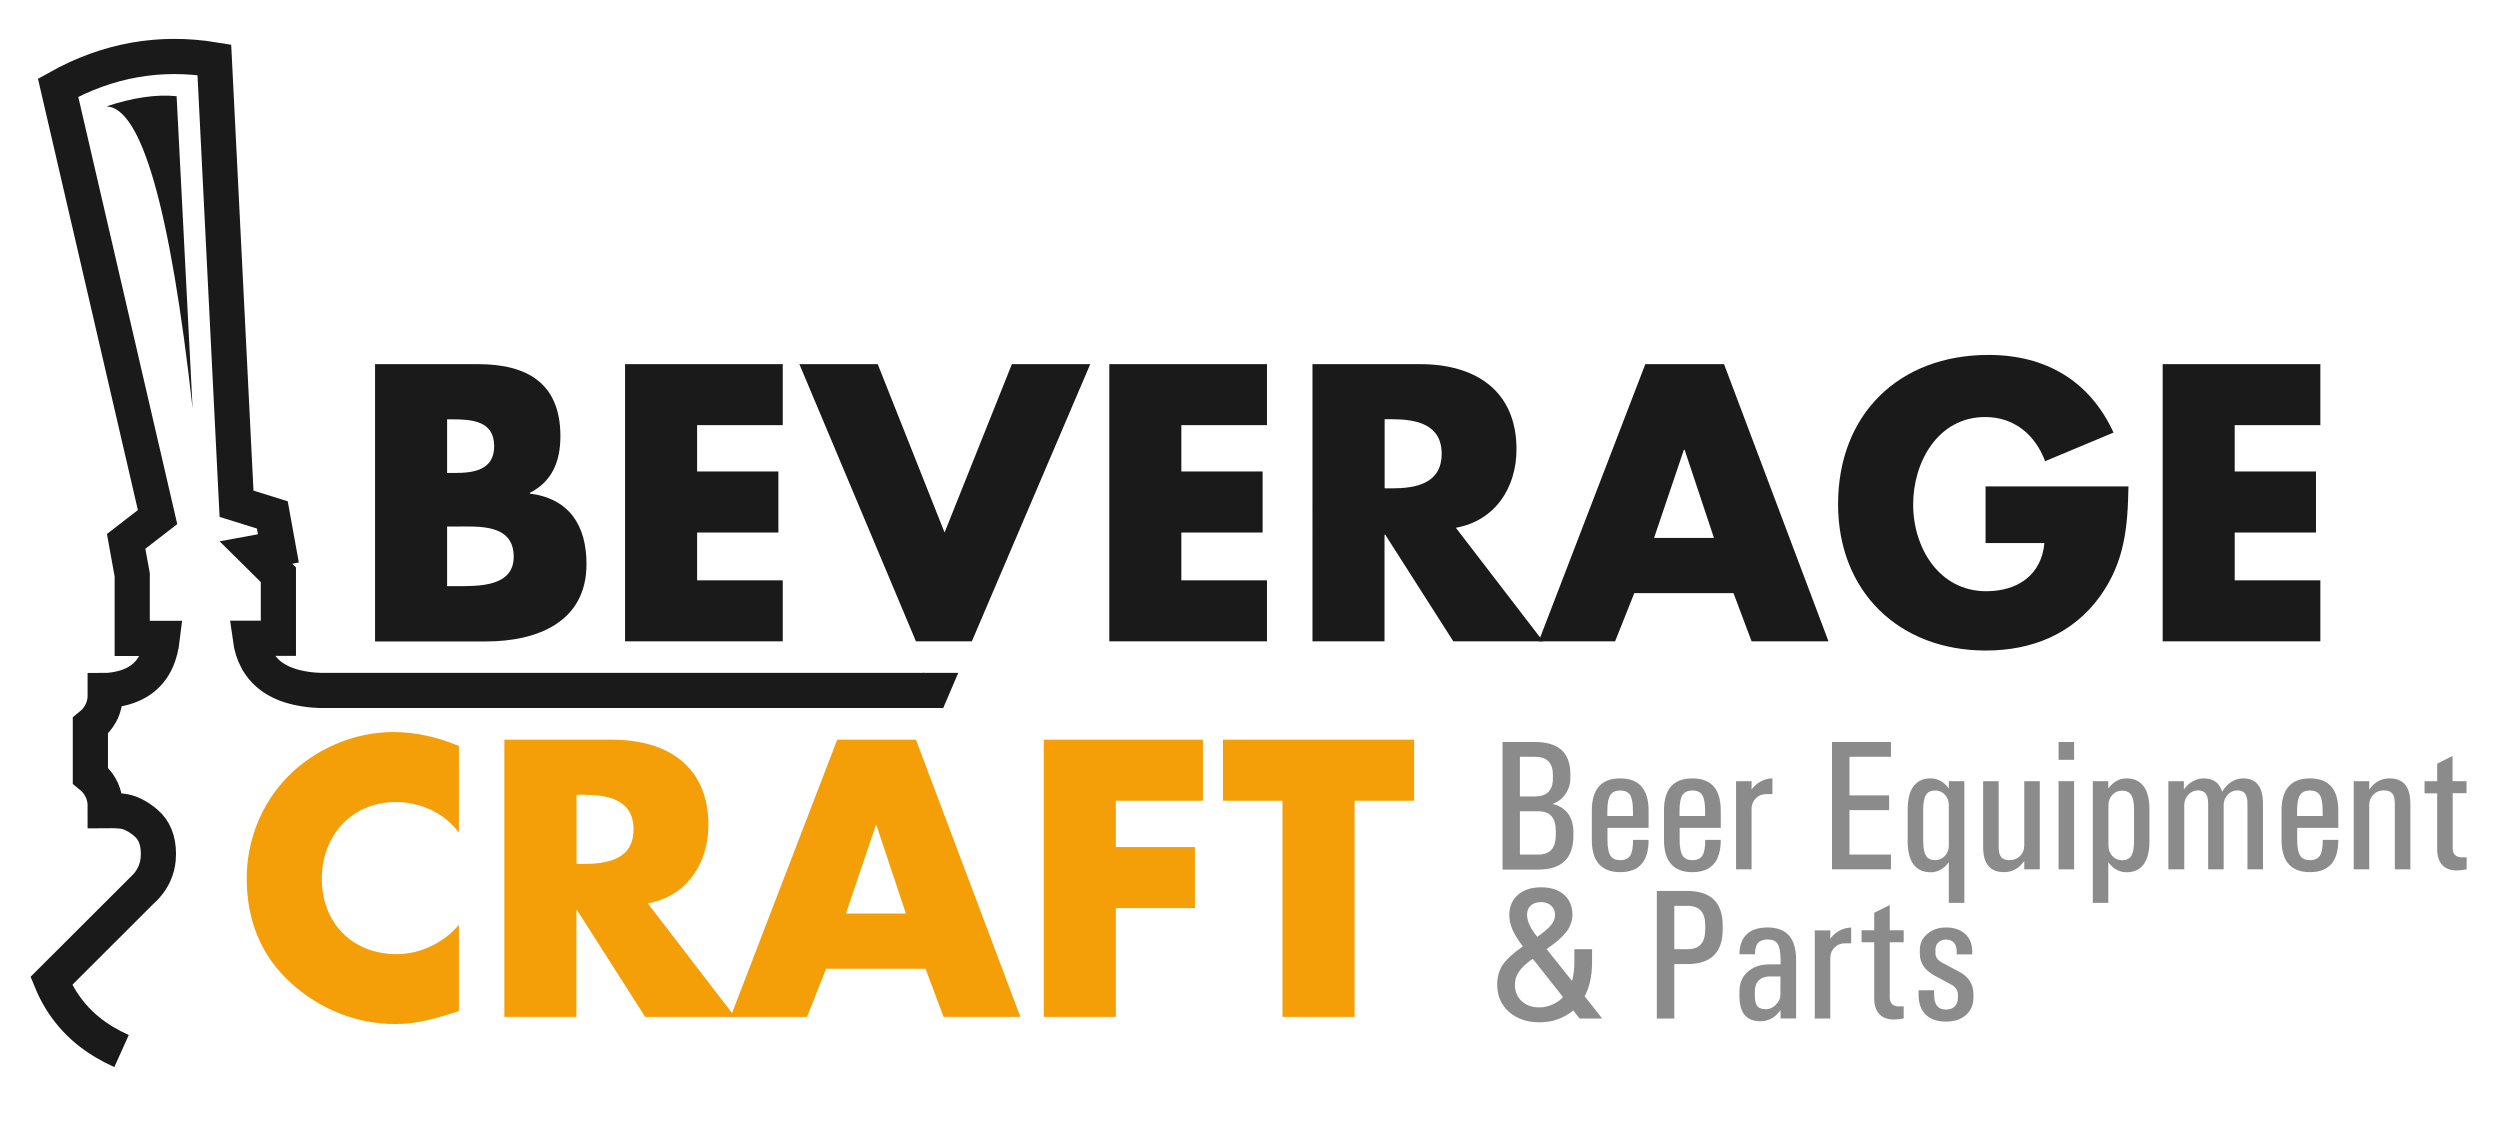 <?xml version="1.0" encoding="utf-8"?>
<!-- Generator: Adobe Illustrator 26.3.1, SVG Export Plug-In . SVG Version: 6.00 Build 0)  -->
<svg version="1.1" xmlns="http://www.w3.org/2000/svg" xmlns:xlink="http://www.w3.org/1999/xlink" x="0px" y="0px"
	 viewBox="0 0 2061 925.7" style="enable-background:new 0 0 2061 925.7;" xml:space="preserve">
<style type="text/css">
	.st0{fill:#1A1A1A;}
	.st1{fill:none;stroke:#1A1A1A;stroke-width:29;stroke-miterlimit:3;}
	.st2{fill:none;}
	.st3{fill:#F49E08;}
	.st4{fill:#8B8B8B;}
</style>
<g id="Layer_2">
</g>
<g id="Layer_1">
	<g>
		<g>
			<g id="Layer2_0_FILL">
				<path class="st0" d="M145.6,79.3c-16.5-1.7-35.8,1.1-57.9,8.4c29,1,52.7,84.1,71.1,249.2L145.6,79.3z"/>
			</g>
		</g>
		<path id="Layer2_0_1_STROKES" class="st1" d="M762.1,569.2H264.1c-5.5-0.2-10.6-0.7-15.2-1.6c-17.9-3.2-30.2-11.1-37-23.6
			c0,0-0.1-0.1-0.1-0.1c-2.7-5.1-4.6-11-5.5-17.7h23.2v-52.4L211,455.5l18.5-3.4l-5-27.6l-29.5-9.2l-18.3-366
			c-45.1-7.4-88,0.2-128.8,23l82,354l-25.9,20l5,27.6v52.4h24.8c-0.8,6.7-2.3,12.5-4.5,17.7c-6.3,14.3-18.5,22.5-36.5,24.8
			c-2,0.2-3.5,0.5-6.1,0.5c0,2.8,0.1,5.6-0.2,7.9c-1.1,8.4-5.1,15.4-12,21v41.2c6.9,5.6,10.9,12.6,12,21c0.2,1.4,0.2,4,0.2,8
			c2.7,0,7.4-0.4,13.8,0.3s13.1,4,19.9,9.8c6.8,5.8,10.2,14.3,10.2,25.5c0,1.4-0.1,2.9-0.2,4.3c-0.8,8.3-4,15.6-9.5,21.9
			c-0.7,0.8-1.5,1.6-2.2,2.4c-0.8,0.8-1.6,1.5-2.4,2.2l-74,73.9c8.8,21.4,23.3,38.2,43.5,50.3c4.5,2.7,9.3,5.2,14.4,7.5
			 M120.9,730.2l-4.7,4.7"/>
		<rect x="185.2" y="198.5" class="st2" width="1764.6" height="730.1"/>
		<g>
			<path class="st0" d="M309.2,528.7V300.2h84.9c40.6,0,67.9,15.8,67.9,59.4c0,20.6-6.7,37.3-25.2,46.7v0.6
				c32.7,4.2,46.7,26.4,46.7,58.2c0,47.9-40.9,63.7-82.7,63.7H309.2z M368.6,389.9h6.7c15.8,0,32.1-2.7,32.1-22.1
				c0-20.9-18.5-22.1-34.6-22.1h-4.2V389.9z M368.6,483.2h7.6c17.6,0,47.3,0.9,47.3-24.2c0-27.6-29.4-24.9-48.8-24.9h-6.1V483.2z"/>
			<path class="st0" d="M574.7,350.5v38.2h67V439h-67v39.4h70.6v50.3h-130V300.2h130v50.3H574.7z"/>
			<path class="st0" d="M778.7,439l55.5-138.8h64.6l-97.6,228.5h-46.1L659,300.2h64.6L778.7,439z"/>
			<path class="st0" d="M973.9,350.5v38.2h67V439h-67v39.4h70.6v50.3h-130V300.2h130v50.3H973.9z"/>
			<path class="st0" d="M1272.1,528.7h-74l-56.1-87.9h-0.6v87.9h-59.4V300.2h88.8c45.2,0,79.4,21.5,79.4,70.3
				c0,31.5-17.6,58.8-50,64.6L1272.1,528.7z M1141.5,402.6h5.8c19.4,0,41.2-3.6,41.2-28.5c0-24.9-21.8-28.5-41.2-28.5h-5.8V402.6z"
				/>
			<path class="st0" d="M1347.3,489l-15.8,39.7h-63l87.9-228.5h64.9l86.1,228.5H1444l-14.9-39.7H1347.3z M1388.8,370.8h-0.6
				l-24.6,72.7h49.4L1388.8,370.8z"/>
			<path class="st0" d="M1754.7,401.1c-0.6,33.3-3,61.8-23.3,90.3c-22.4,31.2-56.1,44.9-94.3,44.9c-71.8,0-121.8-48.8-121.8-120.6
				c0-74.3,50.3-123.1,124-123.1c47,0,83.4,21.2,103.1,64l-56.4,23.6c-8.2-21.8-25.5-36.4-49.4-36.4c-39.1,0-59.4,37.3-59.4,72.1
				c0,35.5,21.2,71.5,60.3,71.5c25.8,0,45.5-13.3,47.9-39.7h-48.5v-46.7H1754.7z"/>
			<path class="st0" d="M1842.3,350.5v38.2h67V439h-67v39.4h70.6v50.3h-130V300.2h130v50.3H1842.3z"/>
			<path class="st3" d="M378.3,686.4c-12.1-16.4-31.8-25.2-52.1-25.2c-36.4,0-60.9,27.9-60.9,63.3c0,36.1,24.9,62.1,61.8,62.1
				c19.4,0,38.8-9.4,51.2-24.2v71.2c-19.7,6.1-33.9,10.6-52.4,10.6c-31.8,0-62.1-12.1-85.8-33.6c-25.2-22.7-36.7-52.4-36.7-86.4
				c0-31.2,11.8-61.2,33.6-83.7c22.4-23,54.9-37,87-37c19.1,0,36.7,4.2,54.3,11.5V686.4z"/>
			<path class="st3" d="M605.9,838.3h-74l-56.1-87.9h-0.6v87.9h-59.4V609.8h88.8c45.2,0,79.4,21.5,79.4,70.3
				c0,31.5-17.6,58.8-50,64.6L605.9,838.3z M475.3,712.2h5.8c19.4,0,41.2-3.6,41.2-28.5c0-24.9-21.8-28.5-41.2-28.5h-5.8V712.2z"/>
			<path class="st3" d="M681.1,798.6l-15.8,39.7h-63l87.9-228.5h64.9l86.1,228.5h-63.3l-14.9-39.7H681.1z M722.6,680.4H722
				l-24.6,72.7h49.4L722.6,680.4z"/>
			<path class="st3" d="M919.9,660.1v38.2h65.2v50.3h-65.2v89.7h-59.4V609.8h131.2v50.3H919.9z"/>
			<path class="st3" d="M1116.7,838.3h-59.4V660.1h-49.1v-50.3h157.6v50.3h-49.1V838.3z"/>
		</g>
		<g>
			<path class="st4" d="M1265.4,611.7c19.4,0,29.2,8.8,29.2,26.3v3.1c0,5.1-1.3,9.5-4,13.4c-2.6,3.9-6.2,6.6-10.7,8.3
				c5.5,1.2,9.7,3.9,12.7,7.8c3,4,4.5,9.1,4.5,15.4v3.1c0,18.6-9.7,27.8-29.2,27.8h-29.2V611.7H1265.4z M1265.4,623.9H1253v32.7
				h12.4c9.8,0,14.8-4.9,14.8-14.8v-3.1C1280.2,628.8,1275.3,623.9,1265.4,623.9z M1267.8,668.8H1253v35.7h14.8
				c5.1,0,8.8-1.3,11.2-4c2.4-2.7,3.6-6.8,3.6-12.3v-3.1c0-5.6-1.2-9.7-3.6-12.3C1276.6,670.1,1272.9,668.8,1267.8,668.8z"/>
			<path class="st4" d="M1335.7,641.7c15.6,0,23.4,8.9,23.4,26.6v14.2h-33.9v9.9c0,6,0.8,10.3,2.4,12.9c1.6,2.6,4.3,3.8,8.2,3.8
				c3.9,0,6.6-1.3,8.2-3.8c1.6-2.6,2.3-6.9,2.3-12.9h12.8c0,17.8-7.8,26.6-23.4,26.6c-15.6,0-23.4-8.9-23.4-26.6v-24.1
				C1312.3,650.6,1320.1,641.7,1335.7,641.7z M1325.1,668.4v4.3h21.1v-4.3c0-6-0.8-10.3-2.3-12.9c-1.6-2.6-4.3-3.8-8.2-3.8
				c-3.9,0-6.6,1.3-8.2,3.8C1325.9,658,1325.1,662.3,1325.1,668.4z"/>
			<path class="st4" d="M1395.2,641.7c15.6,0,23.4,8.9,23.4,26.6v14.2h-33.9v9.9c0,6,0.8,10.3,2.4,12.9c1.6,2.6,4.3,3.8,8.2,3.8
				c3.9,0,6.6-1.3,8.2-3.8c1.6-2.6,2.3-6.9,2.3-12.9h12.8c0,17.8-7.8,26.6-23.4,26.6c-15.6,0-23.4-8.9-23.4-26.6v-24.1
				C1371.7,650.6,1379.5,641.7,1395.2,641.7z M1384.6,668.4v4.3h21.1v-4.3c0-6-0.8-10.3-2.3-12.9c-1.6-2.6-4.3-3.8-8.2-3.8
				c-3.9,0-6.6,1.3-8.2,3.8C1385.4,658,1384.6,662.3,1384.6,668.4z"/>
			<path class="st4" d="M1431.2,716.8V644h12.8v6.9c2-2.8,4.5-5.1,7.6-6.7c3.1-1.6,6.3-2.5,9.6-2.5v13h-5.3c-3.4,0-6.2,1.2-8.5,3.5
				c-2.3,2.4-3.4,5.2-3.4,8.4v50.1H1431.2z"/>
			<path class="st4" d="M1510.3,716.8V611.7h48.6v12.2h-34.2v31.8h32.7v12.2h-32.7v36.6h34.2v12.2H1510.3z"/>
			<path class="st4" d="M1619.4,744.3h-12.8v-33.5c-4.1,5.5-9.1,8.3-15.1,8.3c-6.1,0-10.7-2.2-14-6.5c-3.2-4.3-4.8-10.6-4.8-18.9
				v-26.6c0-8.3,1.6-14.5,4.8-18.9c3.2-4.3,7.9-6.5,14-6.5c6,0,11.1,2.8,15.1,8.3v-6h12.8V744.3z M1585.5,693.7
				c0,5.5,0.8,9.4,2.3,11.8c1.5,2.4,4.1,3.6,7.6,3.6c3.2,0,5.8-1.2,8-3.5c2.1-2.3,3.2-5.1,3.2-8.4v-33.6c0-3.3-1.1-6.1-3.2-8.4
				c-2.1-2.3-4.8-3.5-8-3.5c-3.6,0-6.1,1.2-7.6,3.6c-1.5,2.4-2.3,6.4-2.3,11.8V693.7z"/>
			<path class="st4" d="M1681.6,644v72.7h-12.8v-6.9c-4.3,6.1-9.8,9.2-16.7,9.2c-11.5,0-17.2-6.9-17.2-20.8V644h12.8v54.2
				c0,3.9,0.7,6.7,2.1,8.4c1.4,1.7,3.8,2.5,7.1,2.5c3.4,0,6.2-1.2,8.5-3.5c2.3-2.4,3.4-5.2,3.4-8.4V644H1681.6z"/>
			<path class="st4" d="M1697.1,626.4v-14.7h12.8v14.7H1697.1z M1697.1,716.8V644h12.8v72.7H1697.1z"/>
			<path class="st4" d="M1725.3,744.3V644h12.8v6c4.1-5.5,9.1-8.3,15.1-8.3c6.1,0,10.7,2.2,14,6.5c3.2,4.3,4.8,10.6,4.8,18.9v26.6
				c0,8.3-1.6,14.5-4.8,18.9c-3.2,4.3-7.9,6.5-14,6.5c-6,0-11.1-2.8-15.1-8.3v33.5H1725.3z M1749.4,709.2c3.6,0,6.1-1.2,7.6-3.6
				c1.5-2.4,2.3-6.4,2.3-11.8v-26.6c0-5.5-0.8-9.4-2.3-11.8c-1.5-2.4-4.1-3.6-7.6-3.6c-3.2,0-5.8,1.2-8,3.5
				c-2.1,2.3-3.2,5.1-3.2,8.4v33.6c0,3.3,1.1,6.1,3.2,8.4C1743.5,708,1746.2,709.2,1749.4,709.2z"/>
			<path class="st4" d="M1787.6,716.8V644h12.8v6.9c1.9-2.8,4.3-5.1,7.2-6.7c2.9-1.6,5.9-2.5,9-2.5c8.1,0,13.2,3.7,15.3,11
				c2-3.4,4.6-6.1,7.6-8.1c3.1-1.9,6.3-2.9,9.6-2.9c11,0,16.5,6.9,16.5,20.8v54.2h-12.8v-54.2c0-3.8-0.7-6.5-2-8.3
				c-1.3-1.7-3.5-2.6-6.4-2.6c-3.1,0-5.7,1.2-7.9,3.6c-2.2,2.4-3.3,5.2-3.3,8.3v53.2h-12.8v-54.2c0-3.8-0.7-6.5-2-8.3
				c-1.3-1.7-3.5-2.6-6.4-2.6c-3.1,0-5.8,1.2-8,3.6c-2.2,2.4-3.3,5.2-3.3,8.3v53.2H1787.6z"/>
			<path class="st4" d="M1904.3,641.7c15.6,0,23.4,8.9,23.4,26.6v14.2h-33.9v9.9c0,6,0.8,10.3,2.4,12.9c1.6,2.6,4.3,3.8,8.2,3.8
				c3.9,0,6.6-1.3,8.2-3.8c1.6-2.6,2.3-6.9,2.3-12.9h12.8c0,17.8-7.8,26.6-23.4,26.6c-15.6,0-23.4-8.9-23.4-26.6v-24.1
				C1880.9,650.6,1888.7,641.7,1904.3,641.7z M1893.7,668.4v4.3h21.1v-4.3c0-6-0.8-10.3-2.3-12.9c-1.6-2.6-4.3-3.8-8.2-3.8
				c-3.9,0-6.6,1.3-8.2,3.8C1894.5,658,1893.7,662.3,1893.7,668.4z"/>
			<path class="st4" d="M1940.4,716.8V644h12.8v6.9c4.3-6.1,9.8-9.2,16.7-9.2c11.5,0,17.2,6.9,17.2,20.8v54.2h-12.8v-54.2
				c0-3.9-0.7-6.7-2.1-8.4c-1.4-1.7-3.8-2.5-7.1-2.5c-3.4,0-6.2,1.2-8.5,3.5c-2.3,2.4-3.4,5.2-3.4,8.4v53.2H1940.4z"/>
			<path class="st4" d="M2009.1,629.6l12.8-6.4V644h11.5v9.9H2022v45.4c0,5,2.6,7.5,7.9,7.5h3.6v9.9c-2.9,0.6-5.6,0.9-8.3,0.9
				c-5.1,0-9-1.5-11.8-4.5c-2.8-3-4.2-7.3-4.2-12.9V654h-10.4V644h10.4V629.6z"/>
			<path class="st4" d="M1312.5,782.4v10.8c0,11.1-2,20.5-6.1,28.1l14.5,18.4h-18.6l-5.3-6.7c-7.9,6.5-17.1,9.8-27.8,9.8
				c-10.3,0-18.7-2.9-25.2-8.6c-6.4-5.7-9.7-13.2-9.7-22.5c0-6.2,1.5-11.6,4.4-16.1c3-4.5,8.5-9.6,16.7-15.4
				c-4.2-5.6-7.1-10.3-8.7-14.2c-1.6-3.8-2.4-7.8-2.4-11.9c0-6.8,2.4-12.3,7.1-16.4c4.7-4.1,11.1-6.2,19.1-6.2c8,0,14.3,2,18.9,6.1
				c4.6,4.1,6.9,9.6,6.9,16.5c0,5-1.6,9.6-4.9,14c-3.3,4.3-8.7,9.1-16.4,14.3l21,26.3c1.3-4.9,1.9-10.1,1.9-15.4v-10.8H1312.5z
				 M1288.5,821.9l-24.9-31.5c-5.3,3.7-9.1,7.2-11.3,10.5c-2.3,3.3-3.4,6.9-3.4,10.8c0,5.7,1.9,10.2,5.6,13.7
				c3.7,3.4,8.7,5.1,14.8,5.1c3.4,0,7-0.8,10.8-2.5C1283.8,826.4,1286.6,824.3,1288.5,821.9z M1258.9,754.1c0,5.3,2.8,11.4,8.4,18.2
				c5.5-3.8,9.4-7.1,11.5-9.8c2.2-2.7,3.2-5.5,3.2-8.4c0-3.1-1.1-5.6-3.2-7.5c-2.1-1.9-4.9-2.9-8.2-2.9c-3.6,0-6.5,0.9-8.6,2.8
				C1259.9,748.4,1258.9,750.9,1258.9,754.1z"/>
			<path class="st4" d="M1365.9,839.7V734.5h25.1c19.4,0,29.2,9.5,29.2,28.6v3.1c0,19-9.7,28.6-29.2,28.6h-10.7v44.9H1365.9z
				 M1391,782.5c5.1,0,8.8-1.3,11.2-4c2.4-2.7,3.6-6.8,3.6-12.3v-3.1c0-5.6-1.2-9.7-3.6-12.3c-2.4-2.7-6.1-4-11.2-4h-10.7v35.7H1391
				z"/>
			<path class="st4" d="M1457.3,764.6c15.6,0,23.4,8.9,23.4,26.6v48.4h-12.8v-6.9c-4.3,6.1-9.8,9.2-16.7,9.2
				c-11.5,0-17.2-6.9-17.2-20.7v-3.9c0-6.8,2.3-12.2,6.9-16.2c4.6-4.1,10.6-6.1,18-6.1h9v-3.8c0-6-0.8-10.3-2.3-12.9
				c-1.6-2.6-4.3-3.8-8.2-3.8c-3.7,0-6.4,1-8.1,2.9c-1.7,2-2.5,5.1-2.5,9.3h-12.8c0-7.2,2-12.7,6-16.5
				C1443.9,766.5,1449.7,764.6,1457.3,764.6z M1467.8,805h-9c-3.8,0-6.7,1.1-8.9,3.2c-2.1,2.2-3.2,5.2-3.2,9.1v3.9
				c0,3.8,0.7,6.6,2.1,8.3c1.4,1.7,3.8,2.5,7.1,2.5c3,0,5.8-1.3,8.2-3.8c2.5-2.5,3.7-5.2,3.7-8.2V805z"/>
			<path class="st4" d="M1496.1,839.7v-72.7h12.8v6.9c2-2.8,4.5-5.1,7.6-6.7c3.1-1.6,6.3-2.5,9.6-2.5v13h-5.3
				c-3.4,0-6.2,1.2-8.5,3.5c-2.3,2.4-3.4,5.2-3.4,8.4v50.1H1496.1z"/>
			<path class="st4" d="M1545.1,752.5l12.8-6.4v20.8h11.5v9.9h-11.5v45.4c0,5,2.6,7.5,7.9,7.5h3.6v9.9c-2.9,0.6-5.6,0.9-8.3,0.9
				c-5.1,0-9-1.5-11.8-4.5c-2.8-3-4.2-7.3-4.2-12.9v-46.3h-10.4v-9.9h10.4V752.5z"/>
			<path class="st4" d="M1604.4,764.6c6.5,0,11.7,1.8,15.6,5.3c4,3.6,5.9,8.3,5.9,14.4v2.5h-12.8v-2.5c0-3.1-0.8-5.5-2.3-7.2
				c-1.5-1.7-3.7-2.5-6.5-2.5c-2.6,0-4.8,0.8-6.3,2.3c-1.6,1.5-2.4,3.5-2.4,6v3.2c0,3,1.8,5.5,5.5,7.5l14,7.5
				c7.9,4.1,11.8,10.3,11.8,18.7v2.5c0,6.1-2.1,10.9-6.2,14.5s-9.6,5.4-16.4,5.4c-7.2,0-12.8-1.9-16.7-5.7
				c-3.9-3.8-5.9-9.2-5.9-16.3v-3.8h12.8v3.8c0,8.1,3.3,12.1,9.8,12.1c3.1,0,5.5-0.9,7.2-2.6c1.7-1.7,2.6-4.2,2.6-7.3v-2.5
				c0-3.5-1.9-6.3-5.7-8.3l-13.6-7.3c-8.1-4.5-12.1-10.5-12.1-18.1v-3.2c0-5.2,2-9.6,6.1-13C1593,766.3,1598.1,764.6,1604.4,764.6z"
				/>
		</g>
	</g>
	<polygon class="st0" points="777.6,583.7 760.7,583.7 760.7,554.7 790,554.7 	"/>
</g>
</svg>
